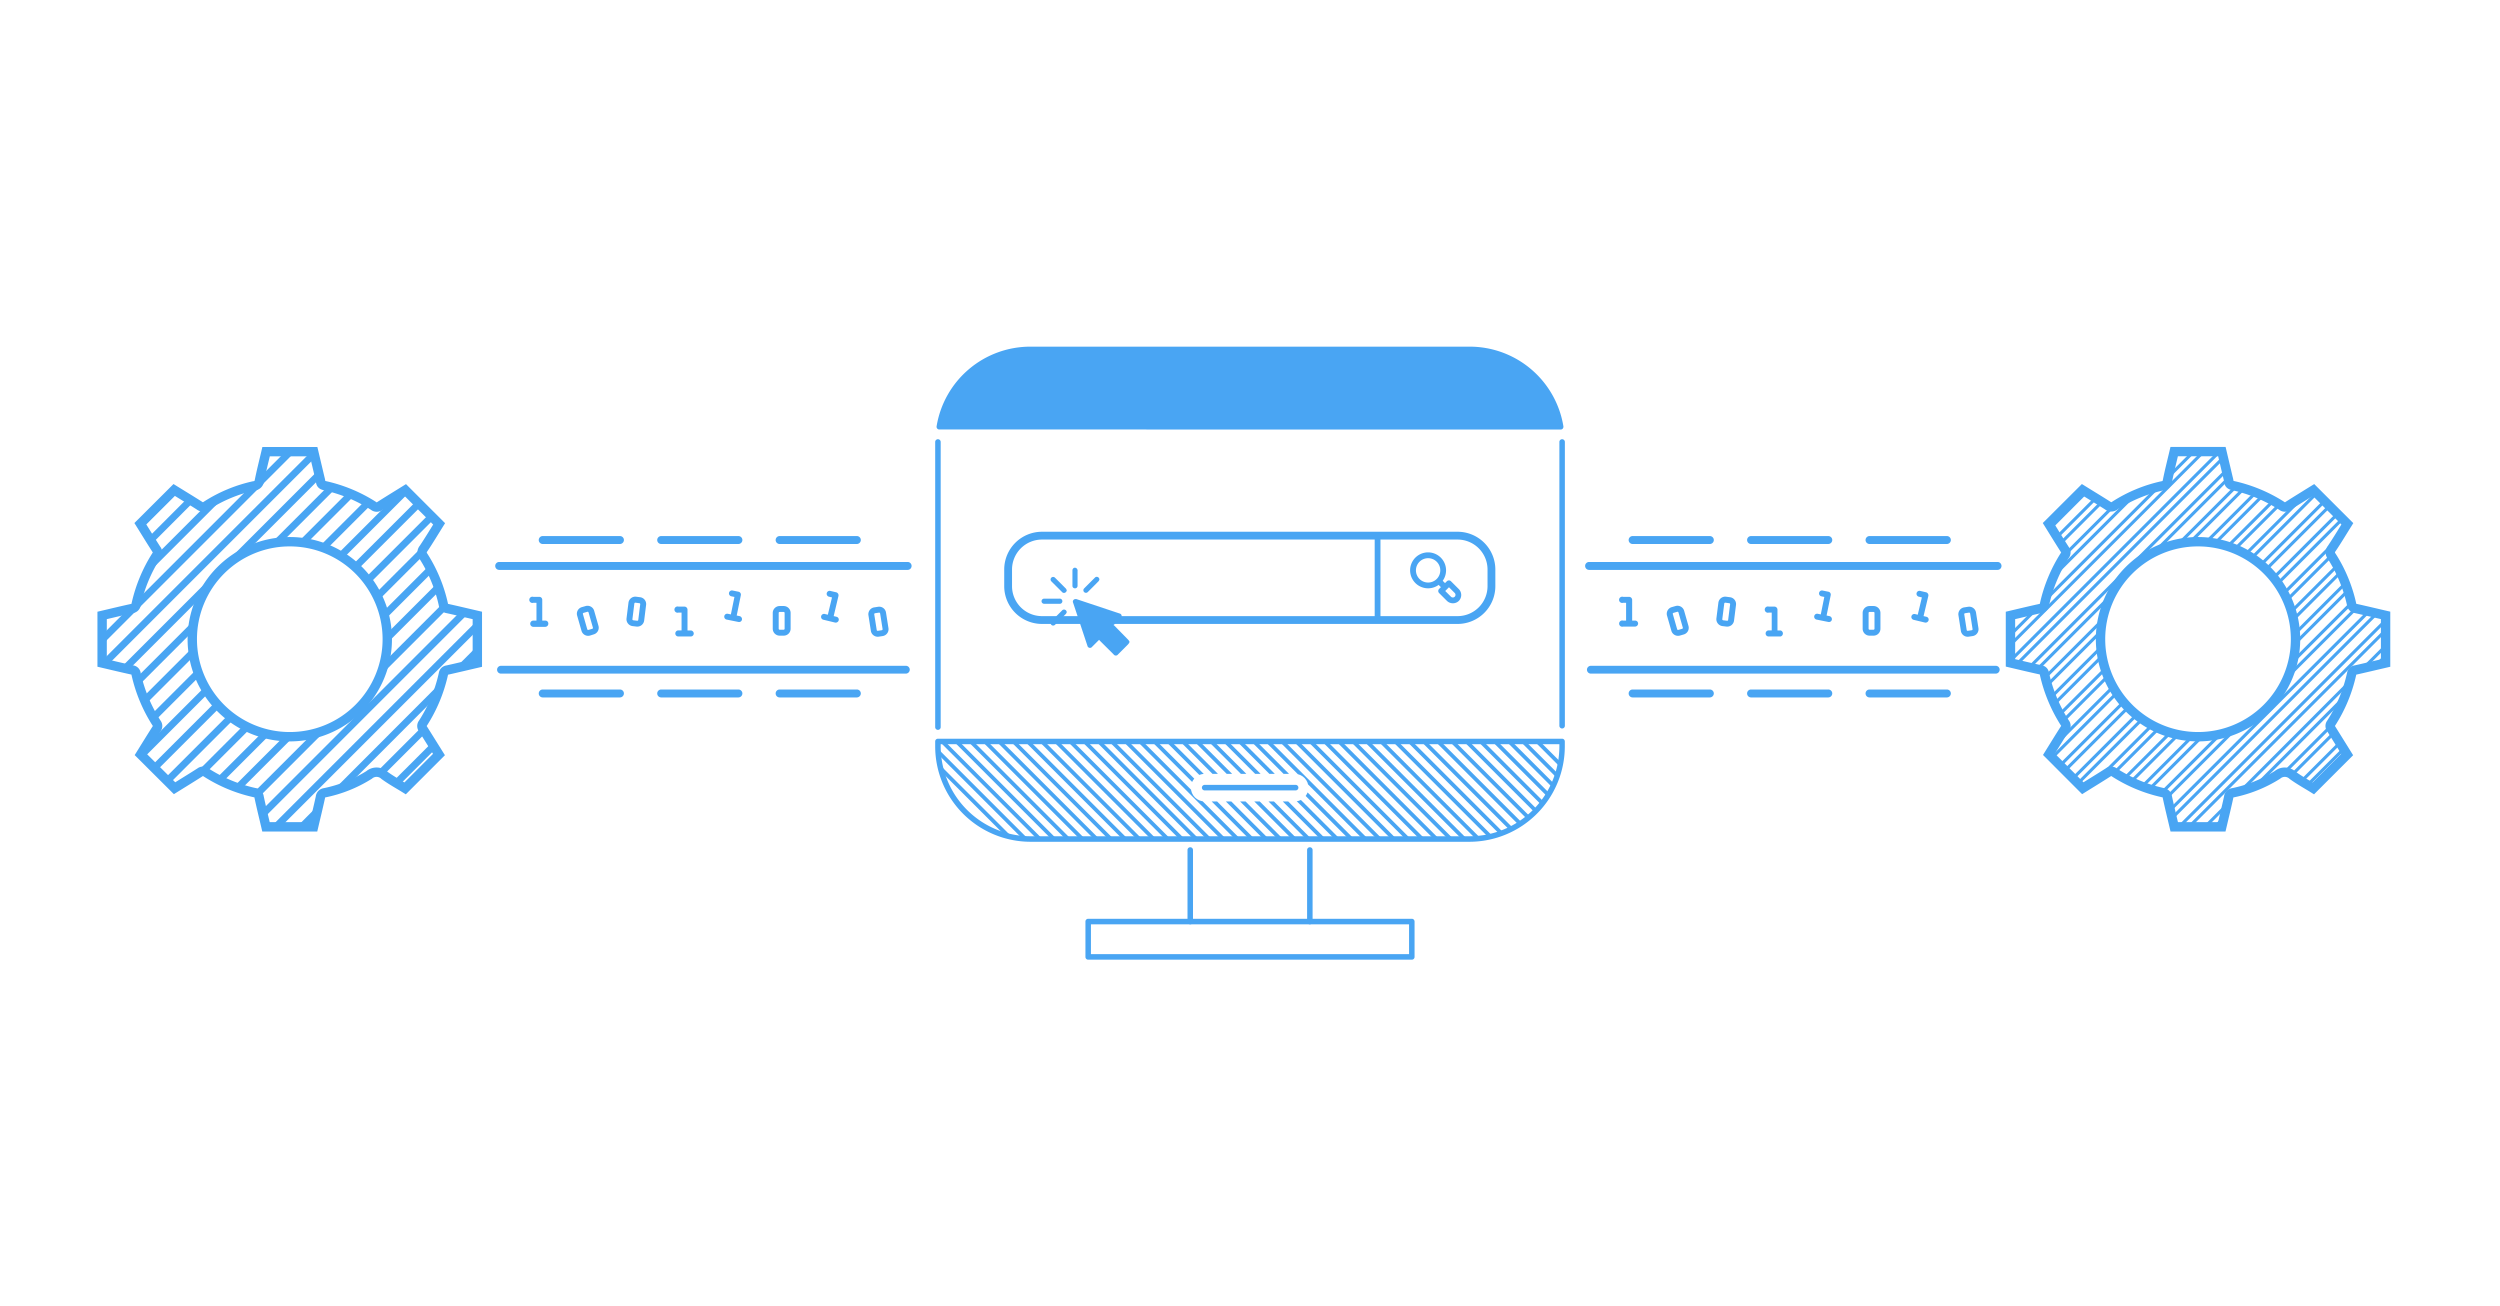 <svg xmlns="http://www.w3.org/2000/svg" id="Layer_1" data-name="Layer 1" viewBox="0 0 800 418"><defs><clipPath id="clip-path"><path d="m751.1 241.45-10.83 10.83c-2.11-1.32-4.48-2.61-6.64-4.19a3.65 3.65 0 0 0-4.86-.12 42.9 42.9 0 0 1-14.25 5.72 1.51 1.51 0 0 0-1.34 1.39c-.69 3.17-1.46 6.32-2.21 9.51h-15.21c-.75-3.19-1.53-6.33-2.2-9.51a1.62 1.62 0 0 0-1.46-1.44 47.6 47.6 0 0 1-15.59-6.51 1.46 1.46 0 0 0-1.84 0c-2.74 1.75-5.52 3.45-8.17 5.1l-10.84-10.86c1.64-2.64 3.36-5.45 5.14-8.23a1.38 1.38 0 0 0 0-1.73 49 49 0 0 1-6.59-15.83 1.35 1.35 0 0 0-1.21-1.23c-3.21-.7-6.41-1.47-9.65-2.23v-15.18c3.18-.75 6.37-1.52 9.58-2.22a1.45 1.45 0 0 0 1.3-1.29 48.4 48.4 0 0 1 6.53-15.72 1.46 1.46 0 0 0 0-1.84c-1.77-2.76-3.49-5.57-5.17-8.28l10.83-10.8c2.63 1.63 5.37 3.29 8.06 5a1.78 1.78 0 0 0 2.26 0 46.7 46.7 0 0 1 15.16-6.31 1.85 1.85 0 0 0 1.69-1.65c.62-3.11 1.41-6.18 2.15-9.32H711l2 8.47a7 7 0 0 1 .23 1.06c.06.88.54 1.17 1.37 1.36a48.2 48.2 0 0 1 15.61 6.5 1.52 1.52 0 0 0 1.94 0c2.74-1.75 5.51-3.45 8.18-5.1l10.82 10.82c-1.6 2.56-3.23 5.28-5 7.92a1.93 1.93 0 0 0 0 2.47 47.6 47.6 0 0 1 6.37 15.4 1.47 1.47 0 0 0 1.3 1.3c3.17.7 6.33 1.46 9.57 2.21v15.25c-3.22.75-6.42 1.51-9.62 2.23a1.39 1.39 0 0 0-1.24 1.21 48.5 48.5 0 0 1-6.58 15.83 1.4 1.4 0 0 0 0 1.74c1.76 2.82 3.48 5.58 5.15 8.27Zm-78.93-36.89a31.2 31.2 0 1 0 31.23-31.21 31.18 31.18 0 0 0-31.23 31.21Z" class="cls-1"/></clipPath><clipPath id="clip-path-2"><path d="m140.47 241.45-10.83 10.83c-2.12-1.32-4.49-2.61-6.64-4.19a3.66 3.66 0 0 0-4.87-.12 42.9 42.9 0 0 1-14.25 5.72 1.51 1.51 0 0 0-1.34 1.39c-.69 3.17-1.46 6.32-2.21 9.51H85.12c-.75-3.19-1.53-6.33-2.2-9.51a1.61 1.61 0 0 0-1.45-1.44 47.6 47.6 0 0 1-15.6-6.51 1.46 1.46 0 0 0-1.84 0c-2.74 1.75-5.52 3.45-8.17 5.1L45 241.41c1.64-2.64 3.37-5.45 5.14-8.23a1.4 1.4 0 0 0 0-1.73 48.8 48.8 0 0 1-6.6-15.83 1.35 1.35 0 0 0-1.21-1.23c-3.21-.7-6.41-1.47-9.65-2.23v-15.22c3.19-.75 6.37-1.52 9.58-2.22a1.45 1.45 0 0 0 1.3-1.29 48.6 48.6 0 0 1 6.53-15.72 1.46 1.46 0 0 0 0-1.84c-1.78-2.76-3.49-5.57-5.18-8.28l10.83-10.8c2.63 1.63 5.37 3.29 8.06 5a1.78 1.78 0 0 0 2.26 0 46.7 46.7 0 0 1 15.16-6.31 1.84 1.84 0 0 0 1.78-1.63c.63-3.11 1.41-6.18 2.15-9.32h15.22l2 8.47a7 7 0 0 1 .23 1.06c.06.88.54 1.17 1.37 1.36a48.2 48.2 0 0 1 15.61 6.5 1.52 1.52 0 0 0 1.94 0c2.74-1.75 5.52-3.45 8.18-5.1l10.82 10.82c-1.6 2.56-3.23 5.28-5 7.92a1.93 1.93 0 0 0 0 2.47 47.8 47.8 0 0 1 6.36 15.4 1.47 1.47 0 0 0 1.3 1.3c3.17.7 6.34 1.46 9.57 2.21v15.25c-3.22.75-6.41 1.51-9.62 2.23a1.37 1.37 0 0 0-1.23 1.21 48.8 48.8 0 0 1-6.59 15.83 1.4 1.4 0 0 0 0 1.74c1.76 2.8 3.48 5.56 5.16 8.25m-78.94-36.89a31.2 31.2 0 1 0 31.24-31.21 31.18 31.18 0 0 0-31.24 31.21" class="cls-2"/></clipPath><clipPath id="clip-path-3"><path d="M300.58 136.55h198.84a29.62 29.62 0 0 0-29.2-24.76H329.79a29.61 29.61 0 0 0-29.21 24.76" class="cls-3"/></clipPath><clipPath id="clip-path-4"><path d="M300.14 237.27v1.57a29.65 29.65 0 0 0 29.64 29.65h140.44a29.65 29.65 0 0 0 29.64-29.65v-1.57Zm80.94 14.78a4.42 4.42 0 0 1 4.42-4.42h29a4.42 4.42 0 0 1 0 8.83h-29a4.41 4.41 0 0 1-4.42-4.41" class="cls-2"/></clipPath><style>.cls-1,.cls-2,.cls-5{fill:none}.cls-1,.cls-5{stroke:#49a5f3;stroke-miterlimit:10}.cls-3{fill:#49a5f3}.cls-5{stroke-width:3px}</style></defs><g style="clip-path:url(#clip-path)"><path d="m865.76 128.96-162.5 162.5h3.16l162.5-162.5zM857.25 129.22 695.01 291.46h3.16l162.24-162.24zM849.01 129.22 687.19 291.04h3.16l161.82-161.82zM840.76 129.22 678.78 291.46h3.16l161.98-162.24zM832.69 129.22 670.46 291.46h3.16l162.24-162.24zM823.82 129.86 662.37 291.3h3.16l161.45-161.44zM815.57 129.86 654.13 291.3h3.16l161.44-161.44zM807.28 129.9l-161.4 161.4h3.16l161.4-161.4zM799.09 129.86 637.64 291.3h3.16l161.45-161.44zM790.48 130.22 629.4 291.3h3.16l161.07-161.08zM781.6 130.86 620.84 291.62H624l160.76-160.76zM773.72 130.49 612.67 291.54h3.16l161.05-161.05zM765.16 130.81 604.27 291.7h3.16l160.89-160.89zM756.6 131.12 596.02 291.7h3.16l160.58-160.58zM749.31 130.17l-162 162h3.16l162-162zM741.35 129.86 578.71 292.49h3.16l162.64-162.63zM733.42 129.54 570.78 292.17h3.16l162.64-162.63zM724.79 129.96l-162.5 162.5h3.16l162.5-162.5zM716.28 130.22 554.05 292.46h3.16l162.24-162.24zM708.04 130.22 546.23 292.04h3.16L711.2 130.22zM699.8 130.22 537.81 292.46h3.16l161.99-162.24zM691.73 130.22 529.49 292.46h3.16l162.24-162.24zM682.85 130.86 521.4 292.3h3.17l161.44-161.44zM674.61 130.86 513.16 292.3h3.16l161.45-161.44zM666.32 130.9l-161.4 161.4h3.16l161.4-161.4zM658.12 130.86 496.68 292.3h3.15l161.45-161.44zM649.51 131.22 488.43 292.3h3.16l161.08-161.08zM640.63 131.86 479.87 292.62h3.16l160.76-160.76zM632.75 131.49 471.71 292.54h3.16l161.04-161.05zM624.19 131.81 463.3 292.7h3.16l160.89-160.89zM615.63 132.12 455.06 292.7h3.16l160.57-160.58zM608.34 131.17l-162 162h3.16l162-162zM600.38 130.86 437.75 293.49h3.16l162.63-162.63zM592.45 130.54 429.82 293.17h3.16l162.63-162.63z" class="cls-1"/></g><path d="m751.1 241.45-10.83 10.83c-2.11-1.32-4.48-2.61-6.64-4.19a3.65 3.65 0 0 0-4.86-.12 42.9 42.9 0 0 1-14.25 5.72 1.51 1.51 0 0 0-1.34 1.39c-.69 3.17-1.46 6.32-2.21 9.51h-15.21c-.75-3.19-1.53-6.33-2.2-9.51a1.62 1.62 0 0 0-1.46-1.44 47.6 47.6 0 0 1-15.59-6.51 1.46 1.46 0 0 0-1.84 0c-2.74 1.75-5.52 3.45-8.17 5.1l-10.84-10.86c1.64-2.64 3.36-5.45 5.14-8.23a1.38 1.38 0 0 0 0-1.73 49 49 0 0 1-6.59-15.83 1.35 1.35 0 0 0-1.21-1.23c-3.21-.7-6.41-1.47-9.65-2.23v-15.18c3.18-.75 6.37-1.52 9.58-2.22a1.45 1.45 0 0 0 1.3-1.29 48.4 48.4 0 0 1 6.53-15.72 1.46 1.46 0 0 0 0-1.84c-1.77-2.76-3.49-5.57-5.17-8.28l10.83-10.8c2.63 1.63 5.37 3.29 8.06 5a1.78 1.78 0 0 0 2.26 0 46.7 46.7 0 0 1 15.16-6.31 1.85 1.85 0 0 0 1.69-1.65c.62-3.11 1.41-6.18 2.15-9.32H711l2 8.47a7 7 0 0 1 .23 1.06c.06.88.54 1.17 1.37 1.36a48.2 48.2 0 0 1 15.61 6.5 1.52 1.52 0 0 0 1.94 0c2.74-1.75 5.51-3.45 8.18-5.1l10.82 10.82c-1.6 2.56-3.23 5.28-5 7.92a1.93 1.93 0 0 0 0 2.47 47.6 47.6 0 0 1 6.37 15.4 1.47 1.47 0 0 0 1.3 1.3c3.17.7 6.33 1.46 9.57 2.21v15.25c-3.22.75-6.42 1.51-9.62 2.23a1.39 1.39 0 0 0-1.24 1.21 48.5 48.5 0 0 1-6.58 15.83 1.4 1.4 0 0 0 0 1.74c1.76 2.82 3.48 5.58 5.15 8.27Zm-78.93-36.89a31.2 31.2 0 1 0 31.23-31.21 31.18 31.18 0 0 0-31.23 31.21Z" class="cls-1"/><path d="m751.1 241.45-10.83 10.83c-2.11-1.32-4.48-2.61-6.64-4.19a3.65 3.65 0 0 0-4.86-.12 42.9 42.9 0 0 1-14.25 5.72 1.51 1.51 0 0 0-1.34 1.39c-.69 3.17-1.46 6.32-2.21 9.51h-15.21c-.75-3.19-1.53-6.33-2.2-9.51a1.62 1.62 0 0 0-1.46-1.44 47.6 47.6 0 0 1-15.59-6.51 1.46 1.46 0 0 0-1.84 0c-2.74 1.75-5.52 3.45-8.17 5.1l-10.84-10.86c1.64-2.64 3.36-5.45 5.14-8.23a1.38 1.38 0 0 0 0-1.73 49 49 0 0 1-6.59-15.83 1.35 1.35 0 0 0-1.21-1.23c-3.21-.7-6.41-1.47-9.65-2.23v-15.18c3.18-.75 6.37-1.52 9.58-2.22a1.45 1.45 0 0 0 1.3-1.29 48.4 48.4 0 0 1 6.53-15.72 1.46 1.46 0 0 0 0-1.84c-1.77-2.76-3.49-5.57-5.17-8.28l10.83-10.8c2.63 1.63 5.37 3.29 8.06 5a1.78 1.78 0 0 0 2.26 0 46.7 46.7 0 0 1 15.16-6.31 1.85 1.85 0 0 0 1.69-1.65c.62-3.11 1.41-6.18 2.15-9.32H711l2 8.47a7 7 0 0 1 .23 1.06c.06.88.54 1.17 1.37 1.36a48.2 48.2 0 0 1 15.61 6.5 1.52 1.52 0 0 0 1.94 0c2.74-1.75 5.51-3.45 8.18-5.1l10.82 10.82c-1.6 2.56-3.23 5.28-5 7.92a1.93 1.93 0 0 0 0 2.47 47.6 47.6 0 0 1 6.37 15.4 1.47 1.47 0 0 0 1.3 1.3c3.17.7 6.33 1.46 9.57 2.21v15.25c-3.22.75-6.42 1.51-9.62 2.23a1.39 1.39 0 0 0-1.24 1.21 48.5 48.5 0 0 1-6.58 15.83 1.4 1.4 0 0 0 0 1.74c1.76 2.82 3.48 5.58 5.15 8.27Zm-78.93-36.89a31.2 31.2 0 1 0 31.23-31.21 31.18 31.18 0 0 0-31.23 31.21ZM140.47 241.45l-10.83 10.83c-2.12-1.32-4.49-2.61-6.64-4.19a3.66 3.66 0 0 0-4.87-.12 42.9 42.9 0 0 1-14.25 5.72 1.51 1.51 0 0 0-1.34 1.39c-.69 3.17-1.46 6.32-2.21 9.51H85.12c-.75-3.19-1.53-6.33-2.2-9.51a1.61 1.61 0 0 0-1.45-1.44 47.6 47.6 0 0 1-15.6-6.51 1.46 1.46 0 0 0-1.84 0c-2.74 1.75-5.52 3.45-8.17 5.1L45 241.41c1.64-2.64 3.37-5.45 5.14-8.23a1.4 1.4 0 0 0 0-1.73 48.8 48.8 0 0 1-6.6-15.83 1.35 1.35 0 0 0-1.21-1.23c-3.21-.7-6.41-1.47-9.65-2.23v-15.22c3.19-.75 6.37-1.52 9.58-2.22a1.45 1.45 0 0 0 1.3-1.29 48.6 48.6 0 0 1 6.53-15.72 1.46 1.46 0 0 0 0-1.84c-1.78-2.76-3.49-5.57-5.18-8.28l10.83-10.8c2.63 1.63 5.37 3.29 8.06 5a1.78 1.78 0 0 0 2.26 0 46.7 46.7 0 0 1 15.16-6.31 1.84 1.84 0 0 0 1.78-1.63c.63-3.11 1.41-6.18 2.15-9.32h15.22l2 8.47a7 7 0 0 1 .23 1.06c.06.88.54 1.17 1.37 1.36a48.2 48.2 0 0 1 15.61 6.5 1.52 1.52 0 0 0 1.94 0c2.74-1.75 5.52-3.45 8.18-5.1l10.82 10.82c-1.6 2.56-3.23 5.28-5 7.92a1.93 1.93 0 0 0 0 2.47 47.8 47.8 0 0 1 6.36 15.4 1.47 1.47 0 0 0 1.3 1.3c3.17.7 6.34 1.46 9.57 2.21v15.25c-3.22.75-6.41 1.51-9.62 2.23a1.37 1.37 0 0 0-1.23 1.21 48.8 48.8 0 0 1-6.59 15.83 1.4 1.4 0 0 0 0 1.74c1.76 2.8 3.48 5.56 5.16 8.25Zm-78.94-36.89a31.2 31.2 0 1 0 31.24-31.21 31.18 31.18 0 0 0-31.24 31.21Z" class="cls-5"/><g style="clip-path:url(#clip-path-2)"><path d="m255.12 128.96-162.5 162.5h3.16l162.5-162.5zM246.61 129.22 84.37 291.46h3.16l162.24-162.24zM238.37 129.22 76.55 291.04h3.16l161.82-161.82zM230.12 129.22 68.14 291.46h3.16l161.98-162.24zM222.06 129.22 59.82 291.46h3.16l162.24-162.24zM213.18 129.86 51.73 291.3h3.16l161.45-161.44zM204.93 129.86 43.49 291.3h3.16l161.44-161.44zM196.64 129.9 35.25 291.3h3.16L199.8 129.9zM188.45 129.86 27 291.3h3.16l161.45-161.44zM179.84 130.22 18.76 291.3h3.16L183 130.22zM170.96 130.86 10.2 291.62h3.16l160.76-160.76zM163.08 130.49 2.03 291.54h3.16l161.05-161.05zM154.52 130.81-6.37 291.7h3.16l160.89-160.89zM145.96 131.12-14.61 291.7h3.16l160.57-160.58zM138.67 130.17l-162 162h3.16l162-162zM130.71 129.86-31.93 292.49h3.16l162.64-162.63zM122.78 129.54-39.85 292.17h3.16l162.63-162.63zM114.16 129.96l-162.51 162.5h3.16l162.5-162.5zM105.65 130.22-56.59 292.46h3.16l162.24-162.24zM97.4 130.22-64.41 292.04h3.16l161.81-161.82zM89.16 130.22-72.83 292.46h3.16L92.32 130.22zM81.09 130.22-81.15 292.46h3.16L84.25 130.22zM72.21 130.86-89.23 292.3h3.16L75.37 130.86zM63.97 130.86-97.48 292.3h3.17L67.13 130.86zM55.68 130.9l-161.4 161.4h3.16l161.4-161.4zM47.48 130.86-113.96 292.3h3.16L50.64 130.86zM38.87 131.22-122.21 292.3h3.16L42.03 131.22zM29.99 131.86l-160.76 160.76h3.16L33.15 131.86zM22.12 131.49l-161.05 161.05h3.16L25.28 131.49zM13.55 131.81-147.34 292.7h3.16L16.71 131.81zM4.99 132.12-155.58 292.7h3.16L8.15 132.12zM-2.3 131.17l-162 162h3.16l162-162z" class="cls-3"/></g><path d="M347.34 306.21V294.9a.88.88 0 0 1 .88-.89h103.56a.88.88 0 0 1 .88.89v11.31a.88.88 0 0 1-.88.89H348.22a.88.88 0 0 1-.88-.89m103.56-10.43H349.1v9.55h101.8ZM300.58 137.43h-.15a.88.88 0 0 1-.72-1 30.39 30.39 0 0 1 30.07-25.5h140.44a30.4 30.4 0 0 1 30.07 25.5 1 1 0 0 1 0 .15.88.88 0 0 1-.88.88Zm197.78-1.76a28.66 28.66 0 0 0-28.24-23H329.78a28.61 28.61 0 0 0-28.14 23ZM384.61 252.05a.89.89 0 0 1 .89-.89h29a.89.89 0 1 1 0 1.77h-29a.88.88 0 0 1-.89-.88" class="cls-3"/><path d="M299.26 238.84v-1.57a.87.87 0 0 1 .88-.88h199.72a.87.87 0 0 1 .88.88v1.57a30.56 30.56 0 0 1-30.52 30.53H329.78a30.56 30.56 0 0 1-30.52-30.53m1.76-.69v.69a28.79 28.79 0 0 0 28.76 28.76h140.44A28.79 28.79 0 0 0 499 238.84v-.69ZM299.26 232.68v-91.25a.88.88 0 0 1 1.76 0v91.25a.88.88 0 0 1-1.76 0M499 232.24v-90.81a.88.88 0 1 1 1.76 0v90.81a.88.88 0 0 1-1.76 0M380 294.9V272a.88.88 0 0 1 1.76 0v22.9a.88.88 0 0 1-1.76 0M418.27 294.9V272a.88.88 0 0 1 1.76 0v22.9a.88.88 0 0 1-1.76 0M300.58 136.55h198.84a29.62 29.62 0 0 0-29.2-24.76H329.79a29.61 29.61 0 0 0-29.21 24.76" class="cls-3"/><g style="clip-path:url(#clip-path-3)"><path d="m352.92-12.402.87-.87 335.536 335.536-.87.87zM348.356-12.398l.87-.87L684.761 322.27l-.87.87zM343.808-12.4l.87-.87 335.536 335.536-.87.87zM339.261-12.403l.87-.87 335.536 335.536-.87.87zM334.714-12.406l.87-.87L671.12 322.261l-.87.87zM330.156-12.399l.87-.87 335.536 335.537-.87.87zM325.602-12.394l.87-.87 335.536 335.536-.87.87zM321.055-12.397l.87-.87L657.46 322.27l-.87.87zM316.497-12.4l.87-.87 335.536 335.537-.87.87zM311.95-12.402l.87-.87 335.536 335.536-.87.87zM307.378-12.4l.87-.87 335.536 335.536-.87.87zM302.831-12.403l.87-.87 335.536 335.536-.87.87zM298.267-12.399l.87-.87 335.536 335.537-.87.87zM293.72-12.402l.87-.87 335.535 335.537-.87.87zM289.172-12.404l.87-.87 335.536 335.536-.87.87zM284.615-12.407l.87-.87L621.02 322.26l-.87.87zM280.06-12.392l.87-.87 335.536 335.536-.87.87zM275.513-12.395l.87-.87 335.536 335.536-.87.87zM270.956-12.398l.87-.87L607.361 322.27l-.87.87zM266.408-12.4l.87-.87 335.536 335.536-.87.87zM261.86-12.403l.87-.87 335.537 335.536-.87.87zM257.397-12.4l.87-.87 335.536 335.537-.87.87zM252.85-12.402l.87-.87 335.536 335.536-.87.87zM248.303-12.405l.87-.87 335.536 335.537-.87.87zM243.745-12.407l.87-.87L580.15 322.259l-.87.87zM239.19-12.403l.87-.87 335.537 335.537-.87.87zM234.643-12.396l.87-.87L571.05 322.272l-.87.87zM230.086-12.398l.87-.87 335.536 335.536-.87.87zM225.539-12.401l.87-.87 335.536 335.537-.87.87zM220.984-12.397l.87-.87L557.39 322.27l-.87.87zM216.427-12.4l.87-.869 335.536 335.536-.87.87zM211.88-12.402l.87-.87 335.536 335.537-.87.87zM207.742-12.404l.87-.87 335.536 335.536-.87.87zM203.185-12.407l.87-.87L539.59 322.26l-.87.87zM198.638-12.4l.87-.87 335.536 335.537-.87.87zM194.083-12.395l.87-.87L530.489 322.27l-.87.87zM189.526-12.398l.87-.87 335.536 335.536-.87.87zM184.979-12.4l.87-.87 335.536 335.536-.87.87zM180.431-12.403l.87-.87 335.536 335.536-.87.87zM175.867-12.399l.87-.87 335.536 335.537-.87.87zM171.32-12.402l.87-.87 335.536 335.537-.87.87zM166.772-12.404l.87-.87 335.536 335.536-.87.87zM162.215-12.397l.87-.87L498.62 322.27l-.87.87zM157.653-12.406l.87-.87 335.536 335.537-.87.87z" class="cls-3"/></g><g style="clip-path:url(#clip-path-4)"><path d="m313.61 59.821.87-.87 335.537 335.537-.87.87zM309.064 59.819l.87-.87L645.47 394.485l-.87.87zM304.6 59.822l.87-.87L641.006 394.49l-.87.87zM300.053 59.82l.87-.87 335.536 335.536-.87.87zM295.505 59.817l.87-.87 335.536 335.537-.87.87zM290.948 59.814l.87-.87 335.536 335.537-.87.87zM286.393 59.819l.87-.87L622.8 394.485l-.87.87zM281.846 59.816l.87-.87 335.536 335.537-.87.87zM277.289 59.813l.87-.87L613.695 394.48l-.87.87zM272.741 59.81l.87-.869 335.537 335.536-.87.87zM268.187 59.825l.87-.87 335.536 335.537-.87.87zM263.63 59.823l.87-.87 335.536 335.536-.87.87zM259.082 59.82l.87-.87 335.536 335.536-.87.87zM254.705 59.817l.87-.87 335.536 335.537-.87.87zM250.148 59.814l.87-.87 335.536 335.537-.87.87zM245.594 59.819l.87-.87L582 394.485l-.87.87zM241.046 59.816l.87-.87 335.536 335.537-.87.87zM236.489 59.813l.87-.87L572.895 394.48l-.87.87zM231.942 59.82l.87-.869 335.536 335.536-.87.87zM227.394 59.818l.87-.87L563.8 394.485l-.87.87zM222.93 59.822l.87-.87 335.537 335.536-.87.87zM218.383 59.82l.87-.87 335.536 335.536-.87.87zM213.836 59.816l.87-.87 335.536 335.537-.87.87zM209.271 59.82l.87-.869 335.536 335.536-.87.87zM204.724 59.818l.87-.87L541.13 394.485l-.87.87zM200.177 59.816l.87-.87 335.536 335.536-.87.87zM195.62 59.813l.87-.87L532.024 394.48l-.87.87zM191.072 59.81l.87-.87 335.536 335.537-.87.87zM186.518 59.825l.87-.87L522.923 394.49l-.87.87zM181.96 59.822l.87-.87L518.366 394.49l-.87.87zM177.413 59.82l.87-.87 335.536 335.536-.87.87zM173.276 59.817l.87-.87 335.536 335.536-.87.87zM168.718 59.814l.87-.87 335.536 335.537-.87.87zM164.164 59.818l.87-.87L500.57 394.486l-.87.87zM159.616 59.816l.87-.87 335.537 335.536-.87.87zM155.06 59.813l.869-.87L491.465 394.48l-.87.87zM150.512 59.82l.87-.87 335.536 335.537-.87.87zM145.964 59.818l.87-.87 335.537 335.536-.87.87zM141.4 59.822l.87-.87L477.806 394.49l-.87.87zM136.853 59.82l.87-.87 335.536 335.536-.87.87zM132.305 59.817l.87-.87 335.536 335.536-.87.87zM127.748 59.814l.87-.87 335.536 335.537-.87.87zM123.187 59.816l.87-.87 335.536 335.536-.87.87zM118.622 59.82l.87-.87 335.536 335.537-.87.87zM114.075 59.817l.87-.87L450.48 394.485l-.87.87z" class="cls-3"/></g><path d="M291.12 214.29a1.27 1.27 0 0 1-1.27 1.27H160.32a1.24 1.24 0 0 1-1.25-1.25 1.24 1.24 0 0 1 1.25-1.25h129.53a1.23 1.23 0 0 1 1.27 1.23M291.71 181.1a1.27 1.27 0 0 1-1.27 1.27h-130.7a1.27 1.27 0 0 1-1.27-1.27 1.27 1.27 0 0 1 1.27-1.27h130.7a1.27 1.27 0 0 1 1.27 1.27M198.39 174.08h-24.72a1.27 1.27 0 1 1 0-2.54h24.72a1.26 1.26 0 0 1 1.26 1.27 1.28 1.28 0 0 1-1.26 1.27M274.19 174.08h-24.71a1.27 1.27 0 1 1 0-2.54h24.71a1.27 1.27 0 0 1 1.27 1.27 1.28 1.28 0 0 1-1.27 1.27M236.29 174.08h-24.71a1.27 1.27 0 1 1 0-2.54h24.71a1.27 1.27 0 0 1 1.27 1.27 1.28 1.28 0 0 1-1.27 1.27M198.39 223.18h-24.72a1.27 1.27 0 1 1 0-2.54h24.72a1.26 1.26 0 0 1 1.26 1.27 1.28 1.28 0 0 1-1.26 1.27M274.19 223.18h-24.71a1.27 1.27 0 1 1 0-2.54h24.71a1.26 1.26 0 0 1 1.27 1.27 1.28 1.28 0 0 1-1.27 1.27M236.29 223.18h-24.71a1.27 1.27 0 0 1 0-2.54h24.71a1.27 1.27 0 0 1 1.27 1.27 1.28 1.28 0 0 1-1.27 1.27M250.76 193.93h-1.27a2.22 2.22 0 0 0-2.21 2.21v5.06a2.22 2.22 0 0 0 2.21 2.21h1.27a2.22 2.22 0 0 0 2.24-2.21v-5.06a2.22 2.22 0 0 0-2.24-2.21m.32 7.27a.31.31 0 0 1-.32.31h-1.27a.31.31 0 0 1-.31-.31v-5.06a.31.31 0 0 1 .31-.32h1.27a.32.32 0 0 1 .32.32ZM236.67 197.16l-.92-.19 1.32-6.51a.94.94 0 0 0-.75-1.11l-1.86-.38a.95.95 0 1 0-.37 1.86l.93.19-1.14 5.59-.92-.19a.95.95 0 1 0-.36 1.86l3.72.75a.94.94 0 0 0 1.11-.75 1 1 0 0 0-.76-1.12M281 194.17l-1.25.19a2.22 2.22 0 0 0-1.85 2.53l.78 5a2.22 2.22 0 0 0 2.53 1.84l1.25-.19a2.22 2.22 0 0 0 1.85-2.52l-.79-5a2.2 2.2 0 0 0-2.52-1.85m1.43 7.14a.32.32 0 0 1-.27.36l-1.25.19a.3.3 0 0 1-.36-.26l-.79-5a.32.32 0 0 1 .26-.37l1.26-.19a.32.32 0 0 1 .36.26ZM267.7 197.37l-.92-.22 1.53-6.46a1 1 0 0 0-.7-1.15l-1.84-.43a.95.95 0 1 0-.46 1.84l.93.23-1.33 5.53-.92-.22a.95.95 0 1 0-.45 1.84l3.69.89a1 1 0 0 0 1.15-.7.93.93 0 0 0-.68-1.15M187.42 193.93l-1.22.35a2.19 2.19 0 0 0-1.51 2.73l1.39 4.85a2.21 2.21 0 0 0 2.73 1.52L190 203a2.21 2.21 0 0 0 1.51-2.73l-1.39-4.86a2.21 2.21 0 0 0-2.7-1.48m2.31 6.91a.3.3 0 0 1-.21.38l-1.21.35a.31.31 0 0 1-.39-.21l-1.39-4.86a.3.3 0 0 1 .21-.38l1.22-.35a.3.3 0 0 1 .38.21ZM174.52 198.59h-1v-6.65a.94.94 0 0 0-.95-.95h-1.9a1 1 0 1 0 0 1.91h1v5.69h-1a1 1 0 0 0-1 1 1 1 0 0 0 1 1h3.79a1 1 0 0 0 1-1 .94.94 0 0 0-.94-1M204.84 191.11l-1.25-.16a2.22 2.22 0 0 0-2.48 1.92l-.62 5a2.22 2.22 0 0 0 1.91 2.48l1.25.15a2.22 2.22 0 0 0 2.48-1.91l.62-5a2.2 2.2 0 0 0-1.91-2.48m-.59 7.25a.31.31 0 0 1-.35.28l-1.25-.15a.31.31 0 0 1-.28-.35l.62-5a.31.31 0 0 1 .35-.28l1.25.16a.3.3 0 0 1 .28.35ZM221 201.74h-1v-6.63a1 1 0 0 0-1-1h-1.9a1 1 0 1 0 0 1.92h1v5.69h-1a1 1 0 0 0-1 1 .94.94 0 0 0 1 .95h3.9a.94.94 0 0 0 1-.95 1 1 0 0 0-1-.98M639.89 214.29a1.27 1.27 0 0 1-1.27 1.27H509.08a1.25 1.25 0 0 1-1.25-1.25 1.24 1.24 0 0 1 1.25-1.25h129.54a1.23 1.23 0 0 1 1.27 1.23M640.48 181.1a1.27 1.27 0 0 1-1.27 1.27h-130.7a1.27 1.27 0 0 1-1.27-1.27 1.27 1.27 0 0 1 1.27-1.27h130.7a1.27 1.27 0 0 1 1.27 1.27M547.15 174.08h-24.71a1.27 1.27 0 1 1 0-2.54h24.71a1.27 1.27 0 0 1 0 2.54M623 174.08h-24.75a1.27 1.27 0 1 1 0-2.54H623a1.27 1.27 0 0 1 1.27 1.27 1.28 1.28 0 0 1-1.27 1.27M585.05 174.08h-24.71a1.27 1.27 0 1 1 0-2.54h24.71a1.27 1.27 0 0 1 1.27 1.27 1.28 1.28 0 0 1-1.27 1.27M547.15 223.18h-24.71a1.27 1.27 0 1 1 0-2.54h24.71a1.27 1.27 0 0 1 1.27 1.27 1.28 1.28 0 0 1-1.27 1.27M623 223.18h-24.75a1.27 1.27 0 1 1 0-2.54H623a1.27 1.27 0 0 1 1.27 1.27 1.28 1.28 0 0 1-1.27 1.27M585.05 223.18h-24.71a1.27 1.27 0 1 1 0-2.54h24.71a1.26 1.26 0 0 1 1.27 1.27 1.28 1.28 0 0 1-1.27 1.27M599.53 193.93h-1.27a2.21 2.21 0 0 0-2.21 2.21v5.06a2.21 2.21 0 0 0 2.21 2.21h1.27a2.21 2.21 0 0 0 2.21-2.21v-5.06a2.21 2.21 0 0 0-2.21-2.21m.31 7.27a.31.31 0 0 1-.31.31h-1.27a.31.31 0 0 1-.31-.31v-5.06a.31.31 0 0 1 .31-.32h1.27a.31.31 0 0 1 .31.32ZM585.43 197.16l-.92-.19 1.32-6.51a.93.93 0 0 0-.74-1.11l-1.87-.38a.93.93 0 0 0-1.11.75.94.94 0 0 0 .75 1.11l.92.19-1.13 5.59-.92-.19a.95.95 0 1 0-.37 1.86l3.73.75a.94.94 0 0 0 1.11-.75 1 1 0 0 0-.77-1.12M629.79 194.17l-1.25.19a2.22 2.22 0 0 0-1.84 2.53l.78 5a2.2 2.2 0 0 0 2.52 1.84l1.26-.19a2.21 2.21 0 0 0 1.84-2.54l-.78-5a2.21 2.21 0 0 0-2.53-1.83m1.43 7.14a.31.31 0 0 1-.26.36l-1.25.19a.31.31 0 0 1-.37-.26l-.78-5a.32.32 0 0 1 .26-.37l1.25-.19a.32.32 0 0 1 .37.26ZM616.46 197.37l-.92-.22 1.53-6.46a1 1 0 0 0-.69-1.15l-1.85-.43a.95.95 0 1 0-.45 1.84l.92.23-1.32 5.53-.92-.22a.95.95 0 0 0-.46 1.84l3.69.89a1 1 0 0 0 1.15-.7.92.92 0 0 0-.68-1.15M536.18 193.93l-1.21.35a2.2 2.2 0 0 0-1.52 2.73l1.39 4.85a2.22 2.22 0 0 0 2.74 1.52l1.21-.35a2.2 2.2 0 0 0 1.52-2.73l-1.39-4.86a2.22 2.22 0 0 0-2.74-1.51m2.32 6.91a.3.3 0 0 1-.21.38l-1.22.35a.3.3 0 0 1-.38-.21l-1.39-4.86a.29.29 0 0 1 .21-.38l1.21-.35a.31.31 0 0 1 .39.21ZM523.29 198.59h-1v-6.65a1 1 0 0 0-1-.95h-1.89a1 1 0 1 0 0 1.91h.95v5.69h-.95a1 1 0 1 0 0 1.92h3.79a1 1 0 0 0 1-1 .94.94 0 0 0-.9-.92M553.6 191.11l-1.25-.16a2.21 2.21 0 0 0-2.47 1.92l-.63 5a2.23 2.23 0 0 0 1.92 2.48l1.25.15a2.2 2.2 0 0 0 2.47-1.91l.63-5a2.21 2.21 0 0 0-1.92-2.48m-.59 7.25a.3.3 0 0 1-.35.28l-1.25-.15a.33.33 0 0 1-.28-.35l.63-5a.31.31 0 0 1 .35-.28l1.25.16a.31.31 0 0 1 .28.35ZM569.79 201.74h-1v-6.63a1 1 0 0 0-1-1H566a1 1 0 1 0 0 1.92h.95v5.69H566a1 1 0 0 0-1 1 .94.94 0 0 0 1 .95h3.79a1 1 0 0 0 0-1.93M466.43 199.66h-133a12.09 12.09 0 0 1-12.08-12.08v-5.34a12.09 12.09 0 0 1 12.08-12.08h133a12.09 12.09 0 0 1 12.08 12.08v5.34a12.09 12.09 0 0 1-12.08 12.08m-133-27a9.59 9.59 0 0 0-9.58 9.58v5.34a9.59 9.59 0 0 0 9.58 9.58h133a9.59 9.59 0 0 0 9.58-9.58v-5.34a9.59 9.59 0 0 0-9.58-9.58Z" class="cls-3"/><path d="M457 188.26a5.75 5.75 0 1 1 4.06-9.81 5.75 5.75 0 0 1-4.06 9.81m0-9.64a3.9 3.9 0 0 0-2.76 1.14 3.9 3.9 0 0 0 0 5.51 3.9 3.9 0 0 0 5.51 0 3.9 3.9 0 0 0 0-5.51 3.9 3.9 0 0 0-2.75-1.14" class="cls-3"/><path d="m459.757 186.564 1.308-1.308 1.959 1.958-1.308 1.309zM439.9 171.54h1.85v26.87h-1.85z" class="cls-3"/><path d="M464.91 193.05a2.7 2.7 0 0 1-1.91-.79l-2.49-2.49a.93.93 0 0 1 0-1.31L463 186a.93.93 0 0 1 1.31 0l2.49 2.49a2.7 2.7 0 0 1 0 3.82 2.7 2.7 0 0 1-1.89.74m-2.44-3.93 1.84 1.83a.85.85 0 0 0 1.2 0 .84.84 0 0 0 .25-.6.86.86 0 0 0-.25-.6l-1.84-1.83ZM361.38 205.66a5 5 0 0 1-.46.6q-1.57 1.59-3.16 3.16a.85.85 0 0 1-1.39 0l-4.44-4.42c-.07-.07-.13-.16-.21-.26l-.24.23-2 2a.84.84 0 0 1-1.51-.34q-2.28-6.87-4.57-13.74a.81.81 0 0 1 .64-1.17 1.1 1.1 0 0 1 .43 0l13.81 4.6a.83.83 0 0 1 .34 1.46l-2 2a1.3 1.3 0 0 1-.25.16v.12a1.1 1.1 0 0 1 .25.17l4.38 4.47a4 4 0 0 1 .43.58ZM344.21 181.69a1 1 0 0 1 .61 1.11v4.6a.82.82 0 0 1-1.11.82.77.77 0 0 1-.53-.74v-5a.91.91 0 0 1 .6-.81ZM341.36 188.87a.91.91 0 0 1-.46.74.81.81 0 0 1-.86 0 .7.7 0 0 1-.18-.16l-3.38-3.37a.84.84 0 0 1-.25-.9.82.82 0 0 1 1.34-.34c1.19 1.17 2.36 2.35 3.53 3.53a2.2 2.2 0 0 1 .26.5M341.36 195.92a2.2 2.2 0 0 1-.28.53 384 384 0 0 1-3.49 3.5.82.82 0 1 1-1.15-1.18l3.45-3.45a.83.83 0 0 1 .94-.19.91.91 0 0 1 .53.79M351.8 185.52a1.9 1.9 0 0 1-.27.48c-1.14 1.17-2.29 2.31-3.45 3.46a.82.82 0 1 1-1.16-1.16q1.72-1.74 3.45-3.45a.8.8 0 0 1 .94-.19.87.87 0 0 1 .49.86M336.56 193.21h-2.33a.84.84 0 0 1-.94-.81.84.84 0 0 1 .92-.83H339a.83.83 0 1 1 0 1.64Z" class="cls-3"/></svg>